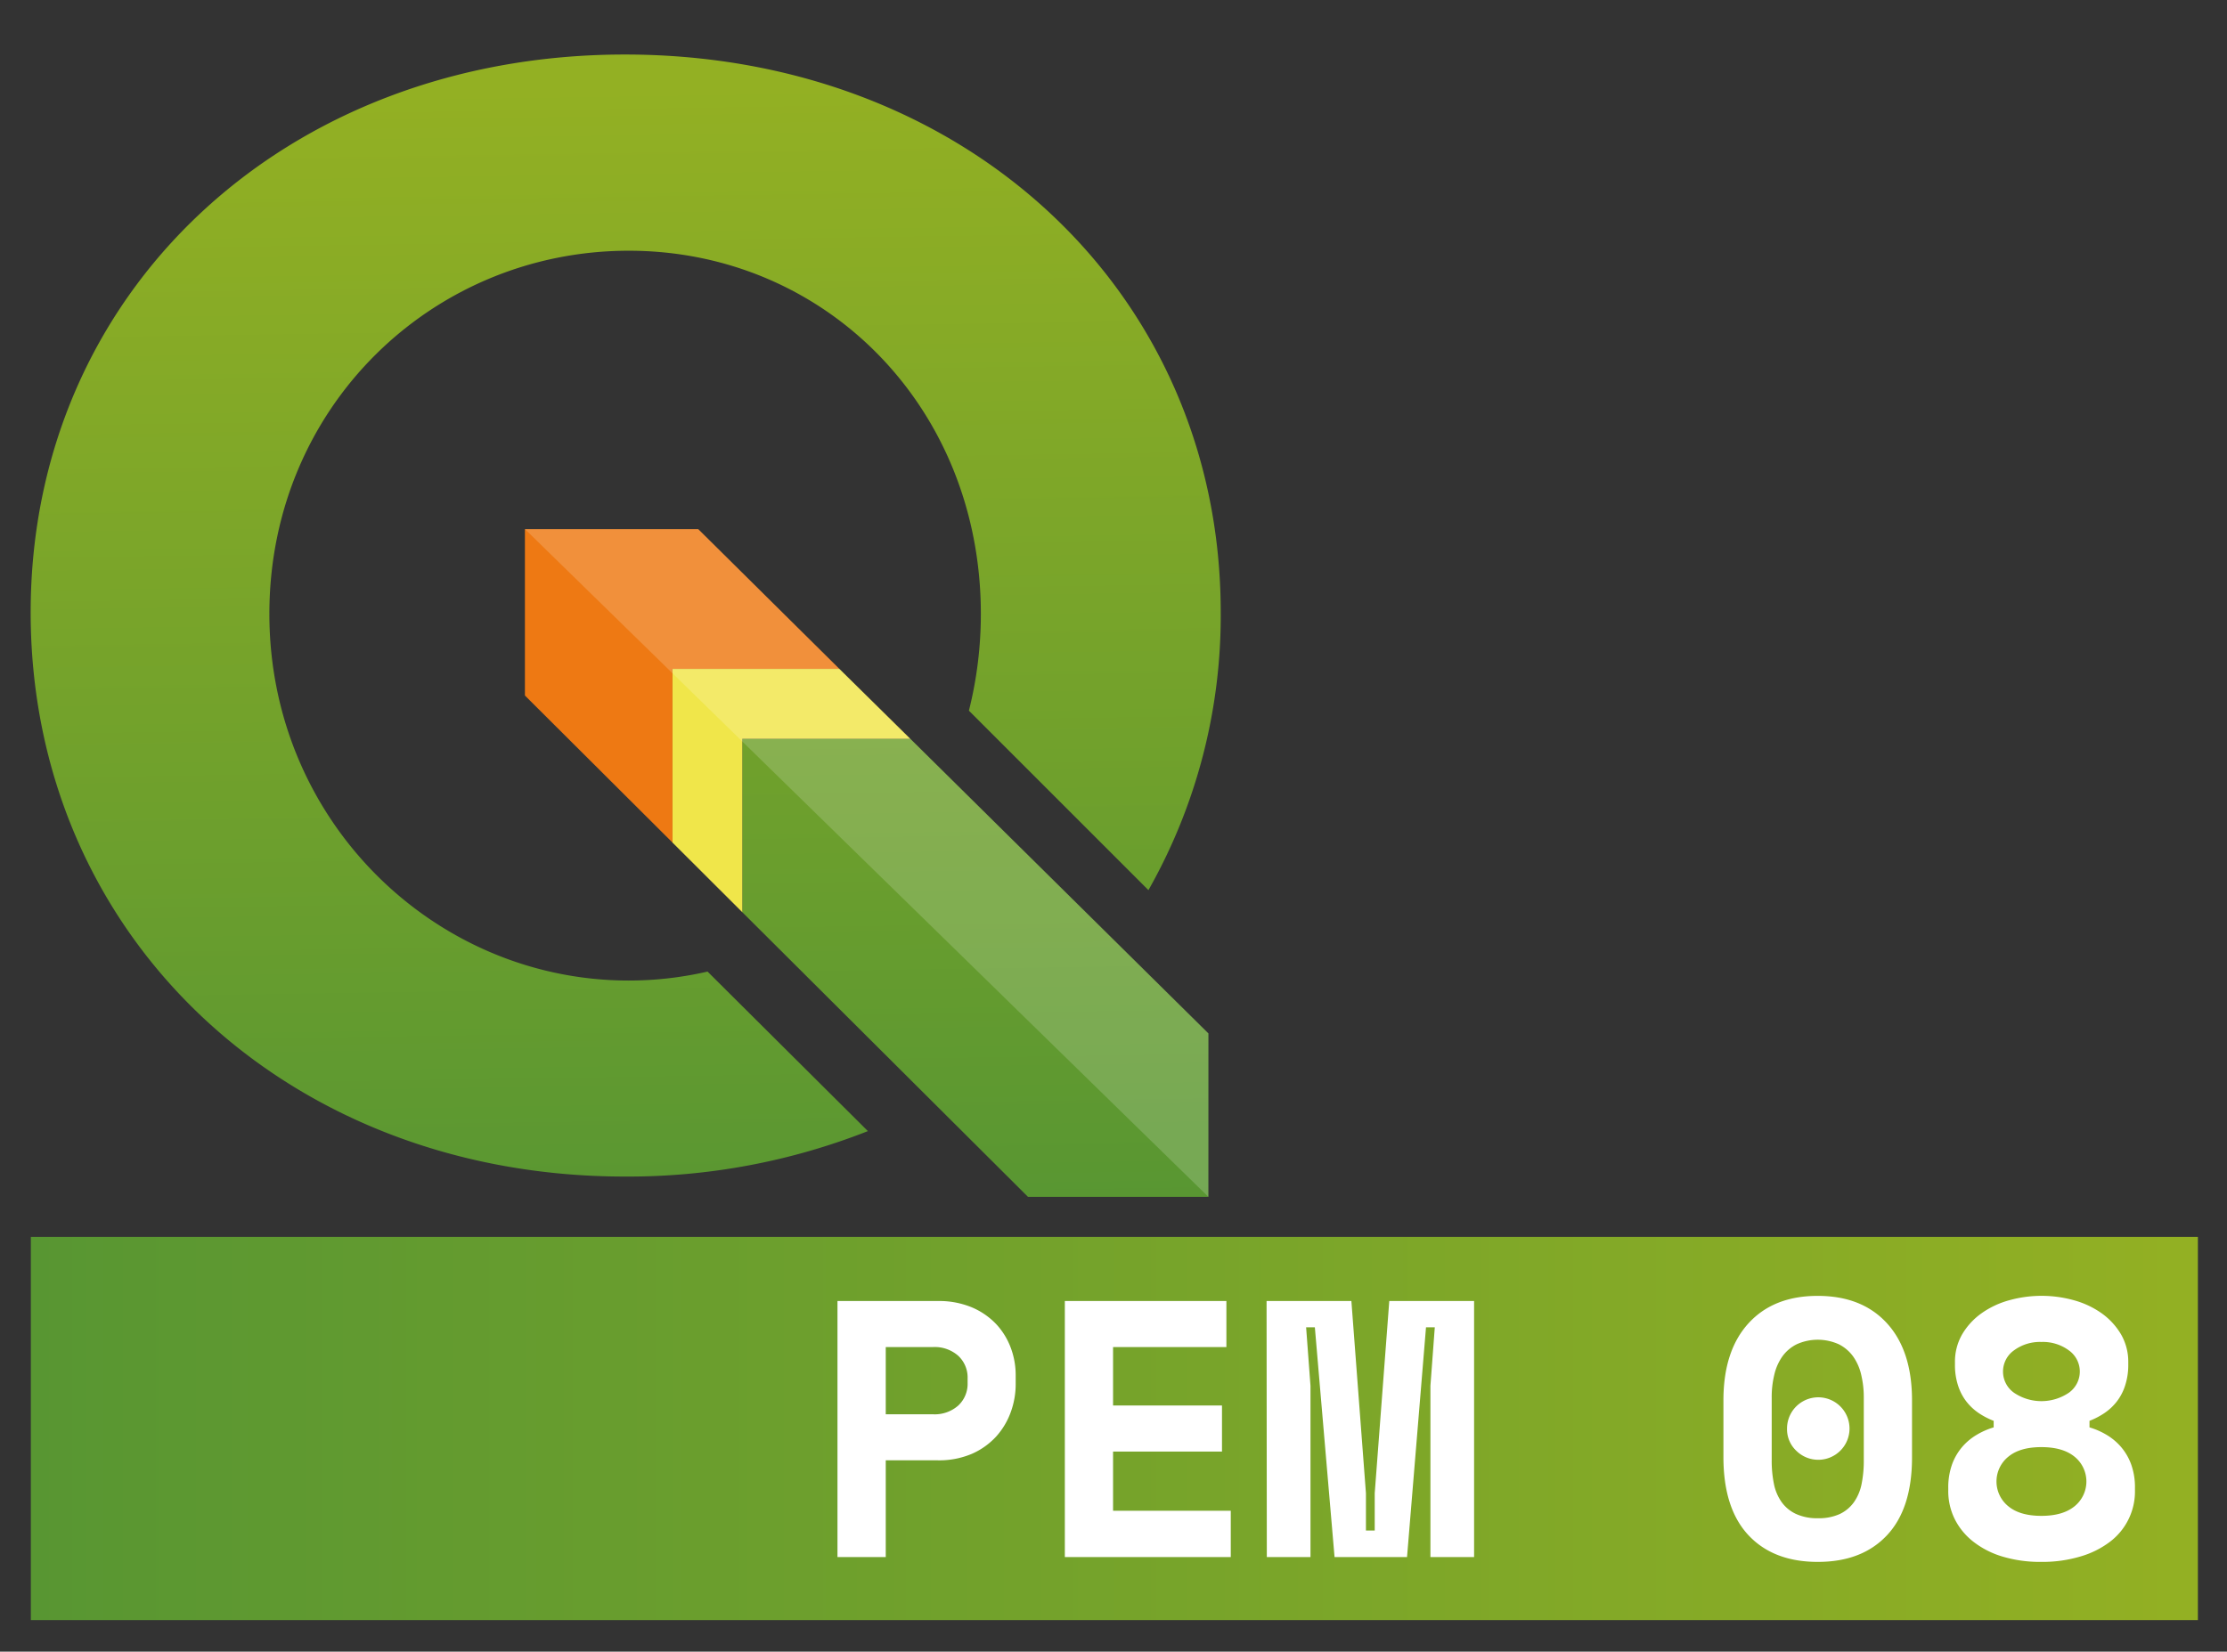 <?xml version="1.0" encoding="UTF-8"?>
<svg xmlns="http://www.w3.org/2000/svg" xmlns:xlink="http://www.w3.org/1999/xlink" id="svg25" viewBox="0 0 459 340.5">
  <rect x="0" y="0" width="459" height="340.5" fill="#333333" stroke="none"/>
  <defs>
    <style>.cls-1{fill:url(#Dégradé_sans_nom);}.cls-2{fill:#ee7913;}.cls-3{fill:url(#Dégradé_sans_nom-2);}.cls-4{fill:#f0e64a;}.cls-5{fill:url(#Dégradé_sans_nom-3);}.cls-6,.cls-7{fill:#fff;}.cls-6{fill-opacity:0.17;}</style>
    <linearGradient id="Dégradé_sans_nom" x1="6.36" y1="294.5" x2="453" y2="294.5" gradientUnits="userSpaceOnUse">
      <stop offset="0" stop-color="#589632"></stop>
      <stop offset="1" stop-color="#93b023"></stop>
    </linearGradient>
    <linearGradient id="Dégradé_sans_nom-2" x1="201.79" y1="9.99" x2="198.17" y2="247.77" gradientTransform="matrix(1, 0, 0, -1, 0, 260)" xlink:href="#Dégradé_sans_nom"></linearGradient>
    <linearGradient id="Dégradé_sans_nom-3" x1="130.94" y1="6.28" x2="127.35" y2="242.07" gradientTransform="matrix(1, 0, 0, -1, 0, 260)" xlink:href="#Dégradé_sans_nom"></linearGradient>
  </defs>
  <rect class="cls-1" x="6.36" y="255" width="446.64" height="79"></rect>
  <g id="Layer_1" data-name="Layer 1">
    <path id="polygon3" class="cls-2" d="M138.61,137.9H173L143.9,109.08H108.19v34.31l30.42,30.32Z"></path>
    <path id="polygon10" class="cls-3" d="M249.06,213.05l-61.44-60.74H153v35.76l58.88,58.68h37.17Z"></path>
    <path id="polygon12" class="cls-4" d="M153,152.31h34.61L173,137.9H138.61v35.81L153,188.07Z"></path>
    <path id="path19" class="cls-5" d="M145.83,200.3a72.38,72.38,0,0,1-16.24,1.85c-40,0-74.07-32.91-74.07-75.59s33.66-74.87,74.07-74.87,72.57,32.19,72.57,74.87a81.78,81.78,0,0,1-2.46,19.95l37,37a114.72,114.72,0,0,0,14.9-57.27c0-65.78-52.49-115-122.8-115-70,0-122.48,48.93-122.48,115,0,66.42,52.49,116.32,122.48,116.32a134.74,134.74,0,0,0,50.08-9.37Z"></path>
    <path id="polygon4153" class="cls-6" d="M108.19,109.08,249.06,246.75v-33.7l-61.44-60.74L173,137.9,143.9,109.08Z"></path>
  </g>
  <path class="cls-7" d="M182.56,301.06V321h-9.95V268.22h20.64a17.56,17.56,0,0,1,7.09,1.32,14.93,14.93,0,0,1,5,3.46,14.61,14.61,0,0,1,3,4.9,16,16,0,0,1,1,5.61v1.81a16.81,16.81,0,0,1-1,5.76,15.27,15.27,0,0,1-3,5.05,14.92,14.92,0,0,1-5,3.58,17.21,17.21,0,0,1-7.09,1.35Zm0-9.49h9.72a7.31,7.31,0,0,0,5.23-1.81,6.11,6.11,0,0,0,1.92-4.67v-.9a6.11,6.11,0,0,0-1.92-4.67,7.31,7.31,0,0,0-5.23-1.81h-9.72Z"></path>
  <path class="cls-7" d="M219.47,268.22h33.3v9.49H229.41v12.05h22.45v9.49H229.41v12.21h24.26V321h-34.2Z"></path>
  <path class="cls-7" d="M261.05,268.22h17.48l3,39.62v7.69h1.81v-7.69l3-39.62h17.48V321h-9V285.7l.9-12.06h-1.81L290,321H275.06L271,273.64h-1.8l.9,12.06V321h-9Z"></path>
  <path class="cls-7" d="M355.21,288.71q0-10.24,5.17-15.9t14.27-5.65q9.11,0,14.27,5.65t5.16,15.9v11.75q0,10.55-5.16,16.05T374.65,322q-9.12,0-14.27-5.49t-5.17-16.05ZM374.65,313a10.41,10.41,0,0,0,4.52-.86,7.56,7.56,0,0,0,2.94-2.45,9.81,9.81,0,0,0,1.58-3.77,23.87,23.87,0,0,0,.45-4.82V288.11a19.88,19.88,0,0,0-.53-4.67,10.72,10.72,0,0,0-1.65-3.77,8.17,8.17,0,0,0-2.94-2.52,10.53,10.53,0,0,0-8.74,0,8.09,8.09,0,0,0-2.94,2.52,10.72,10.72,0,0,0-1.65,3.77,19.36,19.36,0,0,0-.53,4.67v12.95a23.87,23.87,0,0,0,.45,4.82,9.81,9.81,0,0,0,1.58,3.77,7.56,7.56,0,0,0,2.94,2.45A10.38,10.38,0,0,0,374.65,313Zm-6.33-18.38a6.44,6.44,0,1,1,1.89,4.45A6.08,6.08,0,0,1,368.32,294.58Z"></path>
  <path class="cls-7" d="M420.75,322a27,27,0,0,1-8-1.09,18.2,18.2,0,0,1-6-3.05,13.69,13.69,0,0,1-3.84-4.63,13,13,0,0,1-1.36-6v-.45a14.11,14.11,0,0,1,.79-4.9,11.65,11.65,0,0,1,2.11-3.61,11.94,11.94,0,0,1,3-2.49,15.14,15.14,0,0,1,3.46-1.51v-1.35a15.52,15.52,0,0,1-3.05-1.58,11.14,11.14,0,0,1-2.56-2.38,10.71,10.71,0,0,1-1.73-3.31,13.59,13.59,0,0,1-.64-4.33v-.46a11.29,11.29,0,0,1,1.5-5.8,14.11,14.11,0,0,1,4-4.33,18.09,18.09,0,0,1,5.69-2.67,24.86,24.86,0,0,1,13.33,0,18.3,18.3,0,0,1,5.69,2.67,14.2,14.2,0,0,1,4,4.33,11.3,11.3,0,0,1,1.51,5.8v.46a13.58,13.58,0,0,1-.65,4.33,10.71,10.71,0,0,1-1.73,3.31,11.14,11.14,0,0,1-2.56,2.38,15.52,15.52,0,0,1-3.05,1.58v1.35a15.21,15.21,0,0,1,3.47,1.51,12.08,12.08,0,0,1,3,2.49,11.65,11.65,0,0,1,2.11,3.61,13.88,13.88,0,0,1,.79,4.9v.45a13,13,0,0,1-5.2,10.66,18.59,18.59,0,0,1-6.06,3A27.15,27.15,0,0,1,420.75,322Zm0-9.49q4.44,0,6.86-2a6.57,6.57,0,0,0,0-10.17q-2.42-2-6.86-2c-3,0-5.25.67-6.85,2a6.57,6.57,0,0,0,0,10.17C415.5,311.85,417.79,312.51,420.75,312.51Zm0-35.85a9,9,0,0,0-5.65,1.73,5.35,5.35,0,0,0,0,8.74,10.09,10.09,0,0,0,11.3,0,5.35,5.35,0,0,0,0-8.74A9,9,0,0,0,420.75,276.66Z"></path>
</svg>
